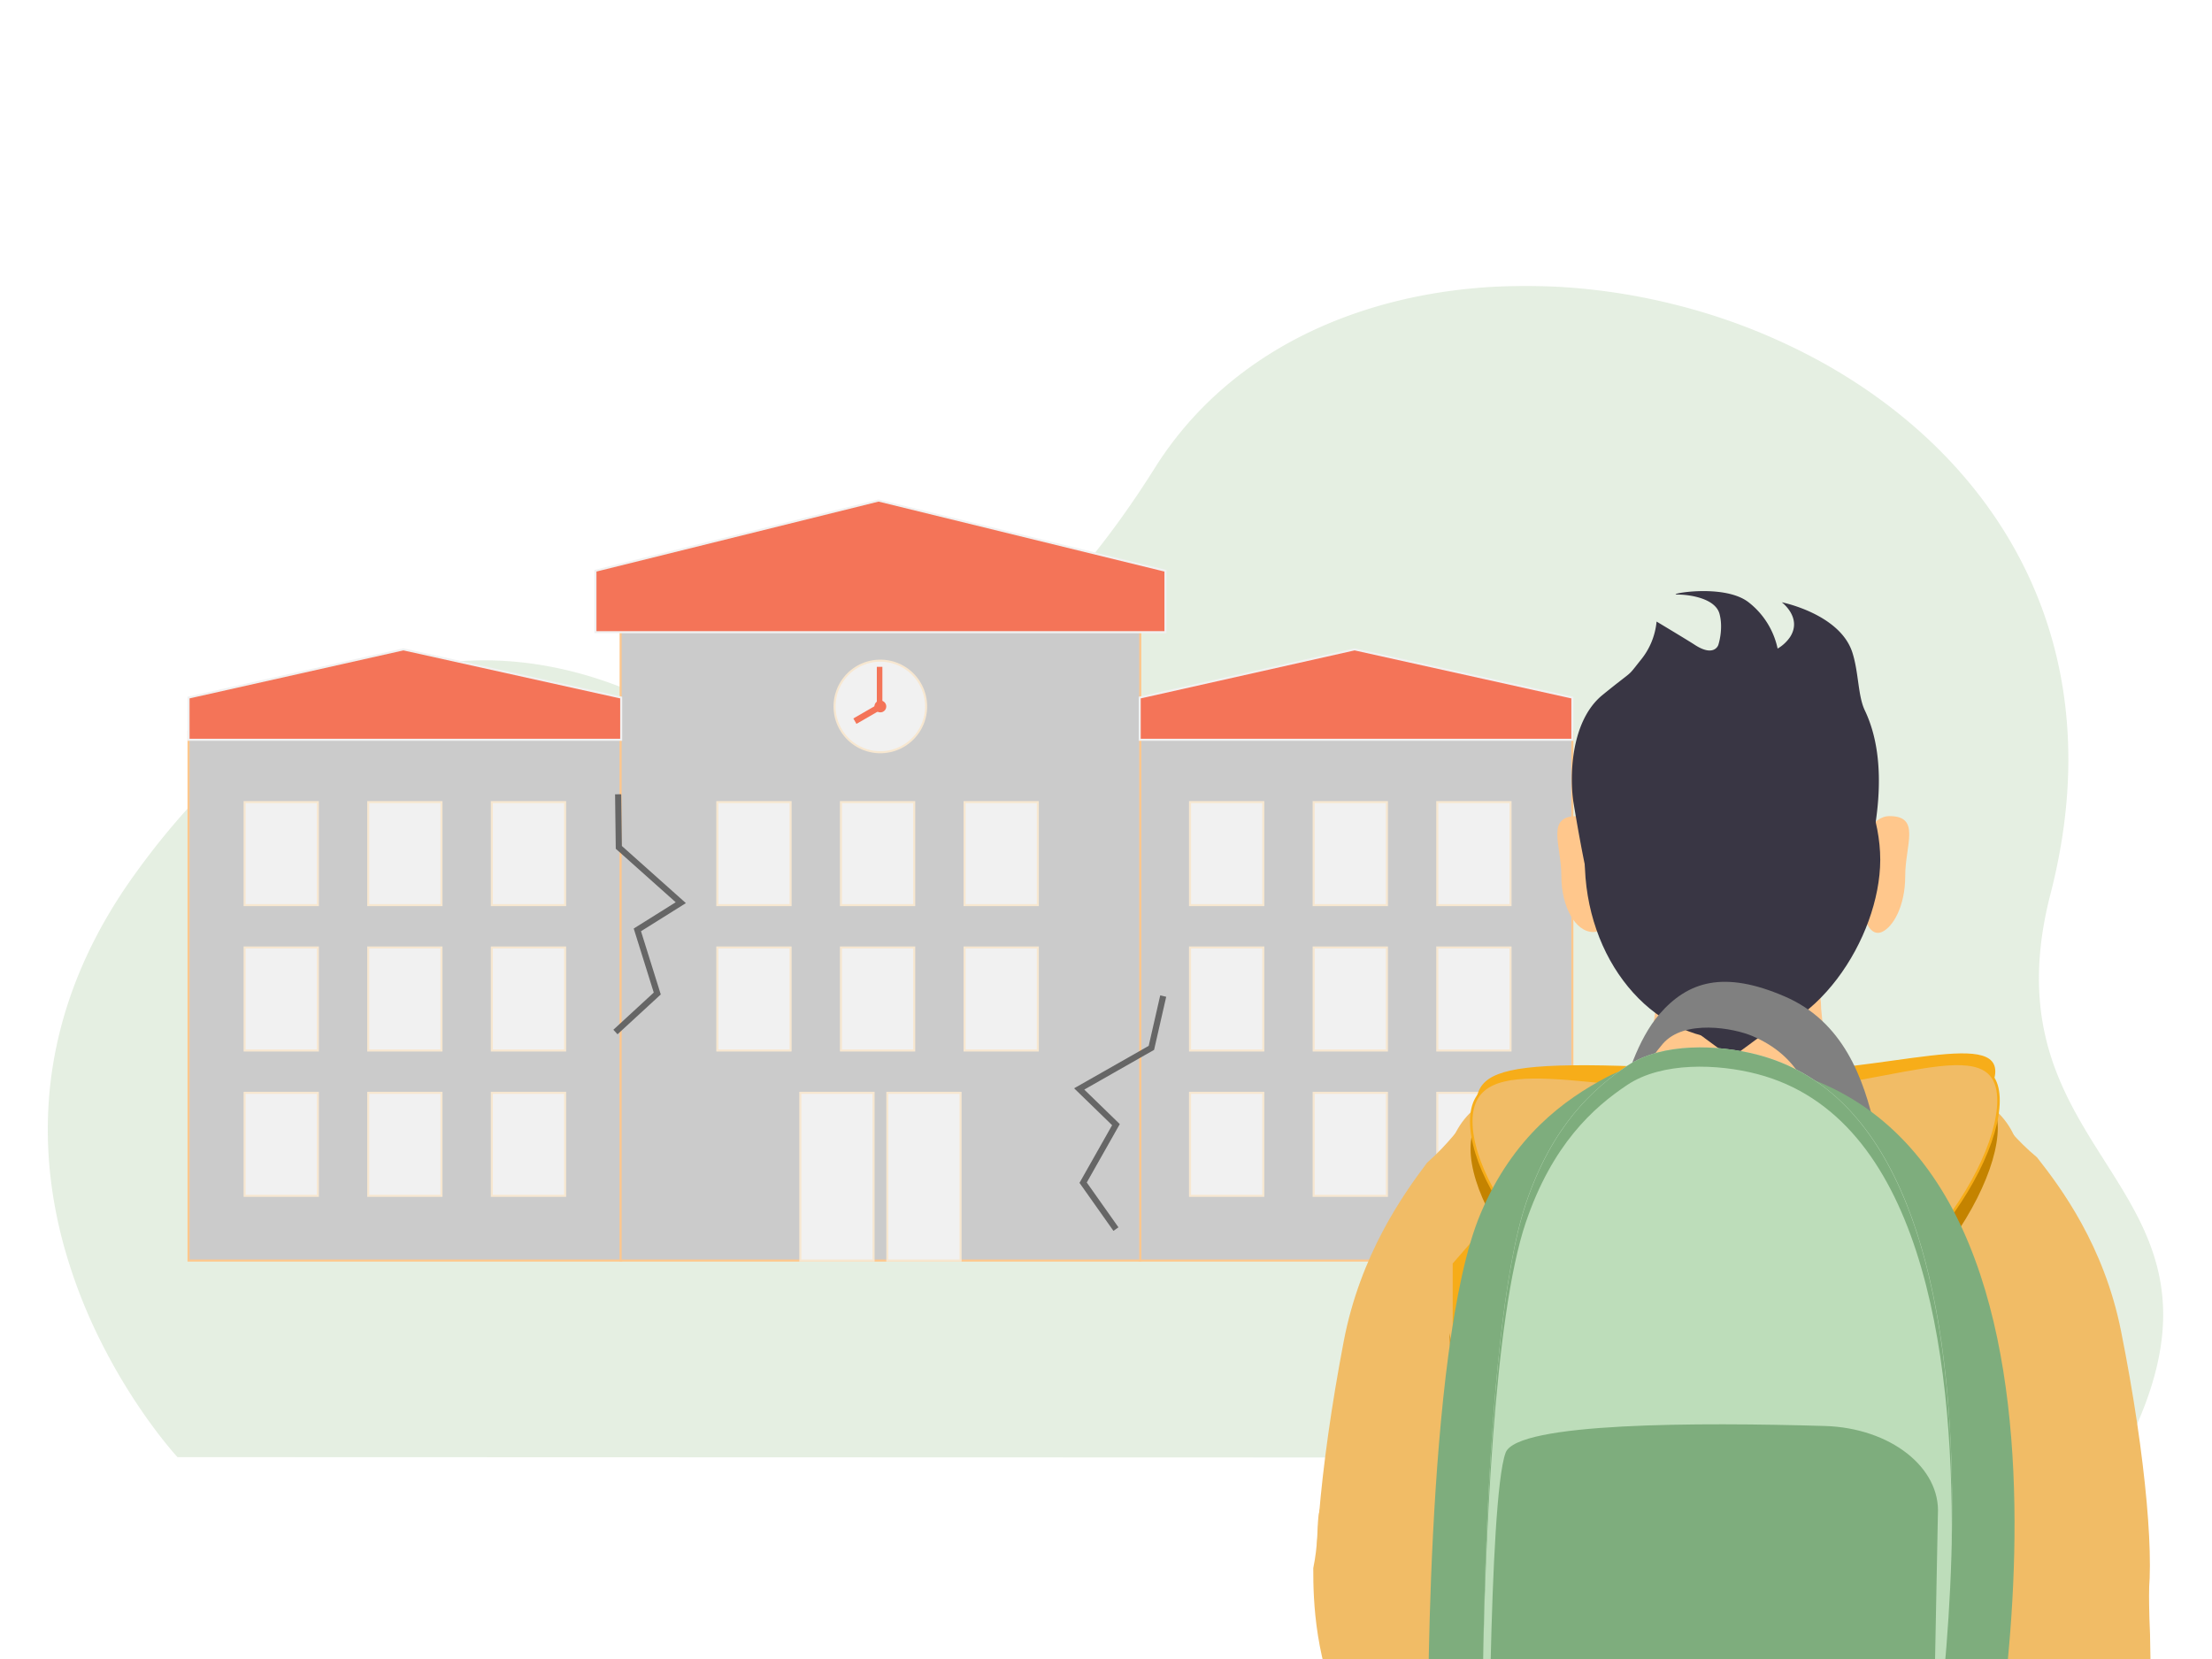 <svg xmlns="http://www.w3.org/2000/svg" xmlns:xlink="http://www.w3.org/1999/xlink" width="1080" height="810" viewBox="0 0 1080 810">
  <defs>
    <clipPath id="clip-path">
      <rect id="Rechteck_3435" data-name="Rechteck 3435" width="1080" height="810" fill="#fff"/>
    </clipPath>
    <clipPath id="clip-path-2">
      <rect id="Rechteck_3434" data-name="Rechteck 3434" width="1033.333" height="1520.865" fill="none"/>
    </clipPath>
    <clipPath id="clip-path-3">
      <rect id="Rechteck_3372" data-name="Rechteck 3372" width="1033.336" height="1520.865" fill="none"/>
    </clipPath>
    <clipPath id="clip-path-4">
      <rect id="Rechteck_3371" data-name="Rechteck 3371" width="1032.826" height="572.133" fill="none"/>
    </clipPath>
  </defs>
  <g id="Gruppe_maskieren_79" data-name="Gruppe maskieren 79" clip-path="url(#clip-path)">
    <g id="Gruppe_2419" data-name="Gruppe 2419" transform="translate(23.333 139.596)">
      <g id="Gruppe_2418" data-name="Gruppe 2418" clip-path="url(#clip-path-2)">
        <g id="Gruppe_2415" data-name="Gruppe 2415">
          <g id="Gruppe_2414" data-name="Gruppe 2414" clip-path="url(#clip-path-3)">
            <g id="Gruppe_2413" data-name="Gruppe 2413" opacity="0.3">
              <g id="Gruppe_2412" data-name="Gruppe 2412">
                <g id="Gruppe_2411" data-name="Gruppe 2411" clip-path="url(#clip-path-4)">
                  <path id="Pfad_13015" data-name="Pfad 13015" d="M1032.8,504.446c-.423,18.643-6.221,40.4-20.492,67.323-.062.118-.127.241-.193.363l-350.778-.1-61.024-.022H590.177l-56.667-.017-41.239-.013-428.939-.131s-.022-.026-.07-.074c-.952-1.036-11.369-12.514-23.489-31.735q-.846-1.344-1.7-2.735c-3.077-5-6.24-10.491-9.359-16.412q-1.934-3.65-3.824-7.524v0A254.989,254.989,0,0,1,7.34,466.76a220.862,220.862,0,0,1-6-31.6C-3.679,391.265,4.5,340.389,41.876,288.1c93.549-130.876,202.617-121.928,282.638-68.817,34.081,22.62,132.345,2.787,215.979-130.383,25.019-39.836,63.57-65.637,107.758-78.684.1-.035.214-.065.324-.1q8.054-2.374,16.346-4.174c41.142-8.975,86.095-7.641,129,3.05a297.126,297.126,0,0,1,75.5,30.1q8.533,4.883,16.669,10.342c38.761,26.024,70.11,61.844,86.946,106.3C984.95,187.2,989.6,222.983,984.462,262.679q-1.489,11.476-4.082,23.385-1.165,5.347-2.564,10.775c-14.528,56.313,1.455,90.022,19.867,119.957.1.153.188.306.283.459,15.4,24.962,32.386,47.36,34.606,78.146.012.13.021.258.031.388.192,2.814.262,5.7.192,8.656" transform="translate(0 0)" fill="#a8c99d"/>
                </g>
              </g>
            </g>
          </g>
        </g>
        <rect id="Rechteck_3373" data-name="Rechteck 3373" width="211.247" height="258.191" transform="translate(68.714 217.682)" fill="#cbcbcb"/>
        <rect id="Rechteck_3374" data-name="Rechteck 3374" width="211.247" height="258.191" transform="translate(68.714 217.682)" fill="none" stroke="#ffc78c" stroke-miterlimit="10" stroke-width="1"/>
        <rect id="Rechteck_3375" data-name="Rechteck 3375" width="211.247" height="258.191" transform="translate(533.123 217.682)" fill="#cbcbcb"/>
        <rect id="Rechteck_3376" data-name="Rechteck 3376" width="211.247" height="258.191" transform="translate(533.123 217.682)" fill="none" stroke="#ffc78c" stroke-miterlimit="10" stroke-width="1"/>
        <rect id="Rechteck_3377" data-name="Rechteck 3377" width="253.72" height="309.226" transform="translate(279.682 166.647)" fill="#cbcbcb"/>
        <rect id="Rechteck_3378" data-name="Rechteck 3378" width="253.72" height="309.226" transform="translate(279.682 166.647)" fill="none" stroke="#ffc78c" stroke-miterlimit="10" stroke-width="1"/>
        <rect id="Rechteck_3379" data-name="Rechteck 3379" width="35.767" height="50.297" transform="translate(96.098 252.027)" fill="#f1f1f1"/>
        <rect id="Rechteck_3380" data-name="Rechteck 3380" width="35.767" height="50.297" transform="translate(96.098 252.027)" fill="none" stroke="#f7e7d0" stroke-miterlimit="10" stroke-width="1"/>
        <rect id="Rechteck_3381" data-name="Rechteck 3381" width="35.767" height="50.297" transform="translate(156.454 252.027)" fill="#f1f1f1"/>
        <rect id="Rechteck_3382" data-name="Rechteck 3382" width="35.767" height="50.297" transform="translate(156.454 252.027)" fill="none" stroke="#f7e7d0" stroke-miterlimit="10" stroke-width="1"/>
        <rect id="Rechteck_3383" data-name="Rechteck 3383" width="35.767" height="50.297" transform="translate(216.811 252.027)" fill="#f1f1f1"/>
        <rect id="Rechteck_3384" data-name="Rechteck 3384" width="35.767" height="50.297" transform="translate(216.811 252.027)" fill="none" stroke="#f7e7d0" stroke-miterlimit="10" stroke-width="1"/>
        <rect id="Rechteck_3385" data-name="Rechteck 3385" width="35.767" height="50.297" transform="translate(96.098 323.001)" fill="#f1f1f1"/>
        <rect id="Rechteck_3386" data-name="Rechteck 3386" width="35.767" height="50.297" transform="translate(96.098 323.001)" fill="none" stroke="#f7e7d0" stroke-miterlimit="10" stroke-width="1"/>
        <rect id="Rechteck_3387" data-name="Rechteck 3387" width="35.767" height="50.297" transform="translate(156.454 323.001)" fill="#f1f1f1"/>
        <rect id="Rechteck_3388" data-name="Rechteck 3388" width="35.767" height="50.297" transform="translate(156.454 323.001)" fill="none" stroke="#f7e7d0" stroke-miterlimit="10" stroke-width="1"/>
        <rect id="Rechteck_3389" data-name="Rechteck 3389" width="35.767" height="50.297" transform="translate(216.811 323.001)" fill="#f1f1f1"/>
        <rect id="Rechteck_3390" data-name="Rechteck 3390" width="35.767" height="50.297" transform="translate(216.811 323.001)" fill="none" stroke="#f7e7d0" stroke-miterlimit="10" stroke-width="1"/>
        <rect id="Rechteck_3391" data-name="Rechteck 3391" width="35.767" height="50.297" transform="translate(96.098 393.975)" fill="#f1f1f1"/>
        <rect id="Rechteck_3392" data-name="Rechteck 3392" width="35.767" height="50.297" transform="translate(96.098 393.975)" fill="none" stroke="#f7e7d0" stroke-miterlimit="10" stroke-width="1"/>
        <rect id="Rechteck_3393" data-name="Rechteck 3393" width="35.767" height="50.297" transform="translate(156.454 393.975)" fill="#f1f1f1"/>
        <rect id="Rechteck_3394" data-name="Rechteck 3394" width="35.767" height="50.297" transform="translate(156.454 393.975)" fill="none" stroke="#f7e7d0" stroke-miterlimit="10" stroke-width="1"/>
        <rect id="Rechteck_3395" data-name="Rechteck 3395" width="35.767" height="50.297" transform="translate(216.811 393.975)" fill="#f1f1f1"/>
        <rect id="Rechteck_3396" data-name="Rechteck 3396" width="35.767" height="50.297" transform="translate(216.811 393.975)" fill="none" stroke="#f7e7d0" stroke-miterlimit="10" stroke-width="1"/>
        <rect id="Rechteck_3397" data-name="Rechteck 3397" width="35.767" height="50.297" transform="translate(326.899 252.027)" fill="#f1f1f1"/>
        <rect id="Rechteck_3398" data-name="Rechteck 3398" width="35.767" height="50.297" transform="translate(326.899 252.027)" fill="none" stroke="#f7e7d0" stroke-miterlimit="10" stroke-width="1"/>
        <rect id="Rechteck_3399" data-name="Rechteck 3399" width="35.767" height="50.297" transform="translate(387.256 252.027)" fill="#f1f1f1"/>
        <rect id="Rechteck_3400" data-name="Rechteck 3400" width="35.767" height="50.297" transform="translate(387.256 252.027)" fill="none" stroke="#f7e7d0" stroke-miterlimit="10" stroke-width="1"/>
        <rect id="Rechteck_3401" data-name="Rechteck 3401" width="35.767" height="50.297" transform="translate(447.612 252.027)" fill="#f1f1f1"/>
        <rect id="Rechteck_3402" data-name="Rechteck 3402" width="35.767" height="50.297" transform="translate(447.612 252.027)" fill="none" stroke="#f7e7d0" stroke-miterlimit="10" stroke-width="1"/>
        <rect id="Rechteck_3403" data-name="Rechteck 3403" width="35.767" height="50.297" transform="translate(326.899 323.001)" fill="#f1f1f1"/>
        <rect id="Rechteck_3404" data-name="Rechteck 3404" width="35.767" height="50.297" transform="translate(326.899 323.001)" fill="none" stroke="#f7e7d0" stroke-miterlimit="10" stroke-width="1"/>
        <rect id="Rechteck_3405" data-name="Rechteck 3405" width="35.767" height="50.297" transform="translate(387.256 323.001)" fill="#f1f1f1"/>
        <rect id="Rechteck_3406" data-name="Rechteck 3406" width="35.767" height="50.297" transform="translate(387.256 323.001)" fill="none" stroke="#f7e7d0" stroke-miterlimit="10" stroke-width="1"/>
        <rect id="Rechteck_3407" data-name="Rechteck 3407" width="35.767" height="50.297" transform="translate(447.612 323.001)" fill="#f1f1f1"/>
        <rect id="Rechteck_3408" data-name="Rechteck 3408" width="35.767" height="50.297" transform="translate(447.612 323.001)" fill="none" stroke="#f7e7d0" stroke-miterlimit="10" stroke-width="1"/>
        <rect id="Rechteck_3409" data-name="Rechteck 3409" width="35.767" height="81.898" transform="translate(367.422 393.975)" fill="#f1f1f1"/>
        <rect id="Rechteck_3410" data-name="Rechteck 3410" width="35.767" height="81.898" transform="translate(367.422 393.975)" fill="none" stroke="#f7e7d0" stroke-miterlimit="10" stroke-width="1"/>
        <rect id="Rechteck_3411" data-name="Rechteck 3411" width="35.767" height="81.898" transform="translate(409.895 393.975)" fill="#f1f1f1"/>
        <rect id="Rechteck_3412" data-name="Rechteck 3412" width="35.767" height="81.898" transform="translate(409.895 393.975)" fill="none" stroke="#f7e7d0" stroke-miterlimit="10" stroke-width="1"/>
        <rect id="Rechteck_3413" data-name="Rechteck 3413" width="35.767" height="50.297" transform="translate(557.701 252.027)" fill="#f1f1f1"/>
        <rect id="Rechteck_3414" data-name="Rechteck 3414" width="35.767" height="50.297" transform="translate(557.701 252.027)" fill="none" stroke="#f7e7d0" stroke-miterlimit="10" stroke-width="1"/>
        <rect id="Rechteck_3415" data-name="Rechteck 3415" width="35.767" height="50.297" transform="translate(618.057 252.027)" fill="#f1f1f1"/>
        <rect id="Rechteck_3416" data-name="Rechteck 3416" width="35.767" height="50.297" transform="translate(618.057 252.027)" fill="none" stroke="#f7e7d0" stroke-miterlimit="10" stroke-width="1"/>
        <rect id="Rechteck_3417" data-name="Rechteck 3417" width="35.767" height="50.297" transform="translate(678.414 252.027)" fill="#f1f1f1"/>
        <rect id="Rechteck_3418" data-name="Rechteck 3418" width="35.767" height="50.297" transform="translate(678.414 252.027)" fill="none" stroke="#f7e7d0" stroke-miterlimit="10" stroke-width="1"/>
        <rect id="Rechteck_3419" data-name="Rechteck 3419" width="35.767" height="50.297" transform="translate(557.701 323.001)" fill="#f1f1f1"/>
        <rect id="Rechteck_3420" data-name="Rechteck 3420" width="35.767" height="50.297" transform="translate(557.701 323.001)" fill="none" stroke="#f7e7d0" stroke-miterlimit="10" stroke-width="1"/>
        <rect id="Rechteck_3421" data-name="Rechteck 3421" width="35.767" height="50.297" transform="translate(618.057 323.001)" fill="#f1f1f1"/>
        <rect id="Rechteck_3422" data-name="Rechteck 3422" width="35.767" height="50.297" transform="translate(618.057 323.001)" fill="none" stroke="#f7e7d0" stroke-miterlimit="10" stroke-width="1"/>
        <rect id="Rechteck_3423" data-name="Rechteck 3423" width="35.767" height="50.297" transform="translate(678.414 323.001)" fill="#f1f1f1"/>
        <rect id="Rechteck_3424" data-name="Rechteck 3424" width="35.767" height="50.297" transform="translate(678.414 323.001)" fill="none" stroke="#f7e7d0" stroke-miterlimit="10" stroke-width="1"/>
        <rect id="Rechteck_3425" data-name="Rechteck 3425" width="35.767" height="50.297" transform="translate(557.701 393.975)" fill="#f1f1f1"/>
        <rect id="Rechteck_3426" data-name="Rechteck 3426" width="35.767" height="50.297" transform="translate(557.701 393.975)" fill="none" stroke="#f7e7d0" stroke-miterlimit="10" stroke-width="1"/>
        <rect id="Rechteck_3427" data-name="Rechteck 3427" width="35.767" height="50.297" transform="translate(618.057 393.975)" fill="#f1f1f1"/>
        <rect id="Rechteck_3428" data-name="Rechteck 3428" width="35.767" height="50.297" transform="translate(618.057 393.975)" fill="none" stroke="#f7e7d0" stroke-miterlimit="10" stroke-width="1"/>
        <rect id="Rechteck_3429" data-name="Rechteck 3429" width="35.767" height="50.297" transform="translate(678.414 393.975)" fill="#f1f1f1"/>
        <rect id="Rechteck_3430" data-name="Rechteck 3430" width="35.767" height="50.297" transform="translate(678.414 393.975)" fill="none" stroke="#f7e7d0" stroke-miterlimit="10" stroke-width="1"/>
        <g id="Gruppe_2417" data-name="Gruppe 2417">
          <g id="Gruppe_2416" data-name="Gruppe 2416" clip-path="url(#clip-path-3)">
            <path id="Pfad_13016" data-name="Pfad 13016" d="M483.823,231.516a22.351,22.351,0,1,1-22.351-22.351,22.351,22.351,0,0,1,22.351,22.351" transform="translate(-54.981 -26.189)" fill="#f1f1f1"/>
            <path id="Pfad_13017" data-name="Pfad 13017" d="M483.823,231.516a22.351,22.351,0,1,1-22.351-22.351A22.351,22.351,0,0,1,483.823,231.516Z" transform="translate(-54.981 -26.189)" fill="none" stroke="#f7e7d0" stroke-miterlimit="10" stroke-width="1"/>
            <rect id="Rechteck_3431" data-name="Rechteck 3431" width="12.588" height="3.049" transform="translate(393.302 211.188) rotate(-30)" fill="#f47458"/>
            <rect id="Rechteck_3432" data-name="Rechteck 3432" width="2.709" height="18.965" transform="translate(404.775 185.982)" fill="#f47458"/>
            <path id="Pfad_13018" data-name="Pfad 13018" d="M583.967,184.061H305.657V154.069l138.227-34.277,140.083,34.277Z" transform="translate(-38.27 -14.999)" fill="#f47458"/>
            <path id="Pfad_13019" data-name="Pfad 13019" d="M583.967,184.061H305.657V154.069l138.227-34.277,140.083,34.277Z" transform="translate(-38.27 -14.999)" fill="none" stroke="#f1f1f1" stroke-miterlimit="10" stroke-width="1"/>
            <path id="Pfad_13020" data-name="Pfad 13020" d="M820.674,246.991H609.427v-20.6l104.919-23.547,106.328,23.547Z" transform="translate(-76.304 -25.397)" fill="#f47458"/>
            <path id="Pfad_13021" data-name="Pfad 13021" d="M820.674,246.991H609.427v-20.6l104.919-23.547,106.328,23.547Z" transform="translate(-76.304 -25.397)" fill="none" stroke="#f1f1f1" stroke-miterlimit="10" stroke-width="1"/>
            <path id="Pfad_13022" data-name="Pfad 13022" d="M289.8,246.991H78.549v-20.6l104.919-23.547L289.8,226.388Z" transform="translate(-9.835 -25.397)" fill="#f47458"/>
            <path id="Pfad_13023" data-name="Pfad 13023" d="M289.8,246.991H78.549v-20.6l104.919-23.547L289.8,226.388Z" transform="translate(-9.835 -25.397)" fill="none" stroke="#f1f1f1" stroke-miterlimit="10" stroke-width="1"/>
            <path id="Pfad_13024" data-name="Pfad 13024" d="M467.142,234.3a2.884,2.884,0,1,1-2.884-2.884,2.884,2.884,0,0,1,2.884,2.884" transform="translate(-57.767 -28.975)" fill="#f47458"/>
            <path id="Pfad_13025" data-name="Pfad 13025" d="M318.143,283.733l.333,25.929,30.257,27-21.206,13.279,9.719,31.065-20.424,18.8" transform="translate(-39.668 -35.525)" fill="none" stroke="#666" stroke-miterlimit="10" stroke-width="3"/>
            <path id="Pfad_13026" data-name="Pfad 13026" d="M616.675,396.368l-5.768,25.281L575.656,441.7,593.6,459.135l-16.023,28.333L593.6,510.133" transform="translate(-72.075 -49.628)" fill="none" stroke="#666" stroke-miterlimit="10" stroke-width="3"/>
            <path id="Pfad_13027" data-name="Pfad 13027" d="M751.685,687.8l67.8,145.97c6.561,14.124,19.767,22.578,7.235,28.724l-23.535,17.338c-12.532,6.147-7.66,14.107-21.092,3.6-12.406-10.265-36.505-48.339-59.617-95.918-15.464-31.836-16.215-61.442-16.175-77.449,4.656-22.681-1.72-30.559,10.813-36.706s28.011.32,34.572,14.445" transform="translate(-88.433 -84.017)" fill="#f1bc66"/>
            <path id="Pfad_13028" data-name="Pfad 13028" d="M1130.91,929.789c-21.807-5.42-31.41,27.5-40.064,62.318s-13.082,58.348,8.726,63.767,46.5-18.411,55.154-53.229-2.009-67.436-23.816-72.856" transform="translate(-135.689 -116.341)" fill="#ffc78c"/>
            <path id="Pfad_13029" data-name="Pfad 13029" d="M997.136,1732.64c-26.027,0-41.418-4.832-41.627-17.434-.582-35.153,16.539-20.269,42.566-20.269s44.593-16.215,46.187,20.964c.54,12.591-21.1,16.738-47.126,16.738" transform="translate(-119.633 -211.775)" fill="#263959"/>
            <path id="Pfad_13030" data-name="Pfad 13030" d="M923.165,468.79h25.7c17.867,0,32.352-13.747,32.352-30.7l-3.847-39c0-16.957-10.638-30.7-28.5-30.7h-25.7c-17.868,0-26.581,13.747-26.581,30.7l-5.771,39c0,16.956,14.484,30.7,32.352,30.7" transform="translate(-111.535 -46.124)" fill="#ffc78c"/>
            <path id="Pfad_13031" data-name="Pfad 13031" d="M844.475,325.121c0,15.123,6.942,27.383,15.492,27.383s7.671-14.085,7.671-29.209-6.931-27.382-15.48-27.382c-15.479,0-7.682,14.085-7.682,29.208" transform="translate(-105.487 -37.05)" fill="#ffc78c"/>
            <path id="Pfad_13032" data-name="Pfad 13032" d="M1033.367,325.121c0,15.123-6.146,25.115-11.438,27.383-7.857,3.368-11.725-14.085-11.725-29.209s6.931-27.382,15.48-27.382c15.479,0,7.682,14.085,7.682,29.208" transform="translate(-126.483 -37.05)" fill="#ffc78c"/>
            <path id="Pfad_13033" data-name="Pfad 13033" d="M857.831,307.58c0,48.51,32.294,87.835,72.131,87.835,40.063,0,72-49.527,72.13-87.589,0-.084,0-.163,0-.246-.019-38.116-31.977-87.835-72.131-87.835-39.837,0-72.131,39.325-72.131,87.835" transform="translate(-107.405 -27.513)" fill="#393644"/>
            <path id="Pfad_13034" data-name="Pfad 13034" d="M817.435,523.142h207.472c20.076,0,36.352-16.754,36.352-37.422s-16.276-37.423-36.352-37.423L921.171,439.17,817.435,448.3c-20.076,0-36.352,16.755-36.352,37.423s16.276,37.422,36.352,37.422" transform="translate(-97.796 -54.987)" fill="#f1bc66"/>
            <path id="Pfad_13035" data-name="Pfad 13035" d="M1041.3,496.543l41.089,188.041c3.976,18.2-2.63,36.183,14,32.332l35.465-1.826c16.631-3.852,17.733,7.3,23.053-12.779,4.507-19.066,0-73.02-12.412-135.087-8.306-41.53-29.227-69.725-40.971-84.628-21.093-17.6-20.681-29.825-37.311-25.975s-26.888,21.724-22.912,39.92" transform="translate(-130.27 -57.083)" fill="#f1bc66"/>
            <path id="Pfad_13036" data-name="Pfad 13036" d="M822.825,496.7,782.709,688.325c-3.881,18.543,2.9,36.4-13.883,33.259l-35.741-.258c-16.779-3.144-17.815,8.162-23.311-11.867-4.67-19.042-.5-73.7,11.587-136.9,8.085-42.288,28.97-71.68,40.7-87.246,21.131-18.706,20.632-31.027,37.412-27.883s27.236,20.725,23.353,39.268" transform="translate(-88.634 -57.212)" fill="#f1bc66"/>
            <path id="Pfad_13037" data-name="Pfad 13037" d="M1164.707,913.609l-3.041-168.455c-2.027-42.565,4.073-51.333-12.161-50.673L1113.563,711.5c-16.234.659-28.921-37.29-23.661,7.3-1.205,54.725-11.359,62.711-9.343,117.991,1.348,36.988,1.441,90.3,10.164,104.969,17.094,18.473,26.318,10.135,42.565,10.135,26.35,0,32.326-22.031,31.418-38.291" transform="translate(-135.259 -86.949)" fill="#f1bc66"/>
            <path id="Pfad_13038" data-name="Pfad 13038" d="M784.052,964.47c0,35.287,51.909,63.892,115.943,63.892s115.943-28.606,115.943-63.892-51.909-63.892-115.943-63.892S784.052,929.184,784.052,964.47" transform="translate(-98.168 -112.757)" fill="#57617c"/>
            <path id="Pfad_13039" data-name="Pfad 13039" d="M980.372,1355.791c-30.8,0-44.915-104.122-55.776-230.9-.576-6.726-30.851-63.48-29.334-67.786,60.8-172.536,77.022-95.868,96.266-124.711,35.059-52.548,44.621,64.975,44.621,192.5s-24.972,230.9-55.776,230.9" transform="translate(-112.085 -115.133)" fill="#57617c"/>
            <path id="Pfad_13040" data-name="Pfad 13040" d="M825.067,1300.074c-30.439,7.876-57.817-87.282-59.47-195.417s22.292-195.964,53.483-196.173c24.829-.166,122.7,21.8,124.805,102.646.54,20.715-60.162,67.655-65.335,92.772-21.524,104.51,19.016,177.414-53.483,196.172" transform="translate(-95.847 -113.747)" fill="#57617c"/>
            <path id="Pfad_13041" data-name="Pfad 13041" d="M1014.38,524.2l19.506,94.927-21.279,93.1,12.412,156.992,3.546,31.033s-78.464,16.934-152.5,9.128c-65.072-6.862-126.358-38.453-132.994-40.161-14.186-3.651,17.733-93.1,28.372-116.832s7.093-98.577,7.093-98.577V540.631l30.145-34.684Z" transform="translate(-92.589 -63.347)" fill="#f6ac19"/>
            <path id="Pfad_13042" data-name="Pfad 13042" d="M995.994,1636.821c-22.744,0-38.511,14.188-39.661-17.051-1.694-46.078-1.041-125.789-1.041-218.583,0-140.767-5.894-254.88,42-254.88s42,114.113,42,254.88c0,89.976,1.653,193.03,3.808,214.421,3.567,35.4-19.9,21.214-47.106,21.214" transform="translate(-119.579 -143.524)" fill="#57617c"/>
            <path id="Pfad_13043" data-name="Pfad 13043" d="M869.37,1476.205c-46.62,14.188-47.056-16.286-64.379-102.046s-37.009-153.822,8.832-165.7,54.242,59.109,71.565,144.869,25.116,110.356-16.018,122.875" transform="translate(-98.355 -151.143)" fill="#57617c"/>
            <path id="Pfad_13044" data-name="Pfad 13044" d="M878.178,361.127c-12.161-16.215-18.62-38.361-26.728-87.355-1.849-11.176-2.027-39.573,14.188-52.764s11.316-7.9,18.556-16.96a34.812,34.812,0,0,0,7.794-18.844s15.394,9.233,18.556,11.307c9.537,6.251,11.564.17,11.564.17s2.624-7.708.6-15.246-14.5-9.422-20.582-9.422,22.609-5.654,34.771,3.769A38.857,38.857,0,0,1,951.083,198.4a18.9,18.9,0,0,0,6.081-5.654c6.081-9.422-4.054-16.96-4.054-16.96s28.377,5.653,34.457,24.5c3.137,9.72,2.687,21.167,6.081,28.266,24.323,50.879-23.693,139.137-23.693,139.137l-41.482,30.461Z" transform="translate(-106.501 -21.326)" fill="#393644"/>
            <path id="Pfad_13045" data-name="Pfad 13045" d="M794.084,476.585c0,37.566,57.625,108.637,128.709,108.637S1051.5,504,1051.5,466.43s-59.059-21.059-130.143-21.059-127.276-6.352-127.276,31.214" transform="translate(-99.424 -55.311)" fill="#c48300"/>
            <path id="Pfad_13046" data-name="Pfad 13046" d="M797.16,469.913c-.2,21.677,62.822,22.509,127.189,22.509s126.291-33.61,126.291-55.287-64.687,4.079-128.925,0c-137.666-8.741-124.271,1.443-124.555,32.778" transform="translate(-99.779 -53.631)" fill="#f7ad19"/>
            <path id="Pfad_13047" data-name="Pfad 13047" d="M794.479,462.293c0,37.565,57.625,108.637,128.709,108.637S1051.9,489.7,1051.9,452.139,995.771,447.7,924.687,447.7s-130.208-22.976-130.208,14.591" transform="translate(-99.473 -54.366)" fill="#f1bc66"/>
            <path id="Pfad_13048" data-name="Pfad 13048" d="M794.479,462.293c0,37.565,57.625,108.637,128.709,108.637S1051.9,489.7,1051.9,452.139,995.771,447.7,924.687,447.7,794.479,424.727,794.479,462.293Z" transform="translate(-99.473 -54.366)" fill="none" stroke="#f7ad19" stroke-miterlimit="10" stroke-width="1.239"/>
            <path id="Pfad_13049" data-name="Pfad 13049" d="M1160.414,987.7l-64.514,4.482a9.376,9.376,0,0,1-10-8.7l-1.229-17.69a9.376,9.376,0,0,1,8.7-10l64.513-4.482a9.376,9.376,0,0,1,10,8.7l1.229,17.69a9.376,9.376,0,0,1-8.7,10" transform="translate(-135.804 -119.106)" fill="#f7ad19"/>
            <path id="Pfad_13050" data-name="Pfad 13050" d="M957.435,1683.856c0,.129-6.55.266-6.547.394,1.256,52.144,20.689,30.831,45.551,30.831,28.606,0,60.368,13.356,49.615-31.225Z" transform="translate(-119.057 -210.828)" fill="#738e99"/>
            <path id="Pfad_13051" data-name="Pfad 13051" d="M834.983,1525.47c-.018-.09-6.485-15.238-6.556-15.3-24.037-19.666,7.187-42.573,30.188-47.978,26.464-6.219,63.774-8.836,41.923,45.794Z" transform="translate(-102.64 -182.675)" fill="#738e99"/>
            <path id="Pfad_13052" data-name="Pfad 13052" d="M799.622,989.584c-.136.68-.276,1.358-.4,2.046l-9.6,54.368c-5.9,33.427,7.584,63.75,30.121,67.728l2.864.506c22.537,3.979,45.591-19.894,51.492-53.319l9.6-54.368c.122-.688.222-1.373.327-2.058Z" transform="translate(-98.692 -123.902)" fill="#57617c"/>
            <path id="Pfad_13053" data-name="Pfad 13053" d="M799.622,989.584c-.136.68-.276,1.358-.4,2.046l-9.6,54.368c-5.9,33.427,7.584,63.75,30.121,67.728l2.864.506c22.537,3.979,45.591-19.894,51.492-53.319l9.6-54.368c.122-.688.222-1.373.327-2.058Z" transform="translate(-98.692 -123.902)" fill="none" stroke="#263959" stroke-miterlimit="10" stroke-width="0.896"/>
            <path id="Pfad_13054" data-name="Pfad 13054" d="M921.734,1010.314c.08.7.157,1.392.253,2.091l7.639,55.275c4.7,33.984,26.908,58.99,49.611,55.853l2.886-.4c22.7-3.138,37.3-33.23,32.6-67.214l-7.638-55.275c-.1-.7-.212-1.389-.324-2.081Z" transform="translate(-115.406 -125.026)" fill="#57617c"/>
            <path id="Pfad_13055" data-name="Pfad 13055" d="M921.734,1010.314c.08.7.157,1.392.253,2.091l7.639,55.275c4.7,33.984,26.908,58.99,49.611,55.853l2.886-.4c22.7-3.138,37.3-33.23,32.6-67.214l-7.638-55.275c-.1-.7-.212-1.389-.324-2.081Z" transform="translate(-115.406 -125.026)" fill="none" stroke="#263959" stroke-miterlimit="10" stroke-width="0.896"/>
            <path id="Pfad_13056" data-name="Pfad 13056" d="M879.675,1583.575c-6.081,58.781-28.081,88.78-50.673,83.1s-38.2-64.079-12.907-105.854c23.041-38.058,23.2-94.3,64.325-74.988,39.793,18.688,4.535,46.693-.745,97.738" transform="translate(-100.552 -185.544)" fill="#263959"/>
            <path id="Pfad_13057" data-name="Pfad 13057" d="M754.729,817.232,783.02,726.2l-3.062-115.358L778.9,584.43l12.85,74.047,14.585,20.695,22.977-12.9L803.367,706.05l-13.522,58.728Z" transform="translate(-94.496 -73.174)" fill="#c48300"/>
            <path id="Pfad_13058" data-name="Pfad 13058" d="M975.88,462.427c-4.452-20.143-10.865-37.727-33.506-47.485-9.332-4.021-33.411-8.348-43.869,3.678-7.411,8.528-12.4,18.386-13.47,26.856l-6.933,2.556c1.328-10.533,8.262-31.814,18.693-43.816,14.016-16.119,31.448-21.5,61.181-8.681,28.452,12.263,38.62,39.682,44.278,65.275Z" transform="translate(-109.943 -48.63)" fill="gray"/>
            <path id="Pfad_13059" data-name="Pfad 13059" d="M937.1,435.29c-24.318-5.142-58.2-6.174-79.341,4.98-20.872,11.015-45.838,28.991-61.783,66.761-27.7,65.613-25.617,263.694-25.617,263.694s70.075-.053,147.973,16.946,123.757,14.318,123.757,14.318S1114.476,472.8,937.1,435.29" transform="translate(-96.449 -54.036)" fill="#7ead7d"/>
            <path id="Pfad_13060" data-name="Pfad 13060" d="M935.1,428.6c-19.429-5.067-46.522-5.994-63.46,5.224-16.724,11.079-36.744,29.132-49.61,66.949-22.352,65.7-21.3,263.759-21.3,263.759s56.035-.269,118.275,16.49,98.917,13.935,98.917,13.935,58.9-329.4-82.824-366.358" transform="translate(-100.255 -53.212)" fill="#bdddba"/>
            <path id="Pfad_13061" data-name="Pfad 13061" d="M821.908,510.492c12.869-37.968,32.89-56.088,49.615-67.209,16.94-11.264,44.031-10.334,63.46-5.248,79.4,20.78,95.817,133.717,94.906,229.019,2.079-97.13-12.727-216.967-94.76-238.44-19.429-5.083-46.521-6.013-63.46,5.25-16.725,11.121-36.747,29.242-49.615,67.207-16.562,48.859-20.284,170.634-21.1,230.475,1.073-62.416,5.22-174.643,20.952-221.054" transform="translate(-100.284 -53.212)" fill="#7ead7d"/>
            <path id="Pfad_13062" data-name="Pfad 13062" d="M1023.515,679.5l-3.042,156.343-216.326,1.8s-.147-165.566,8.306-188.4c5.507-14.869,94.443-14.87,155.824-13.062,32.013.943,56.714,20.291,55.237,43.319" transform="translate(-100.684 -79.552)" fill="#7ead7d"/>
          </g>
        </g>
      </g>
    </g>
  </g>
</svg>
